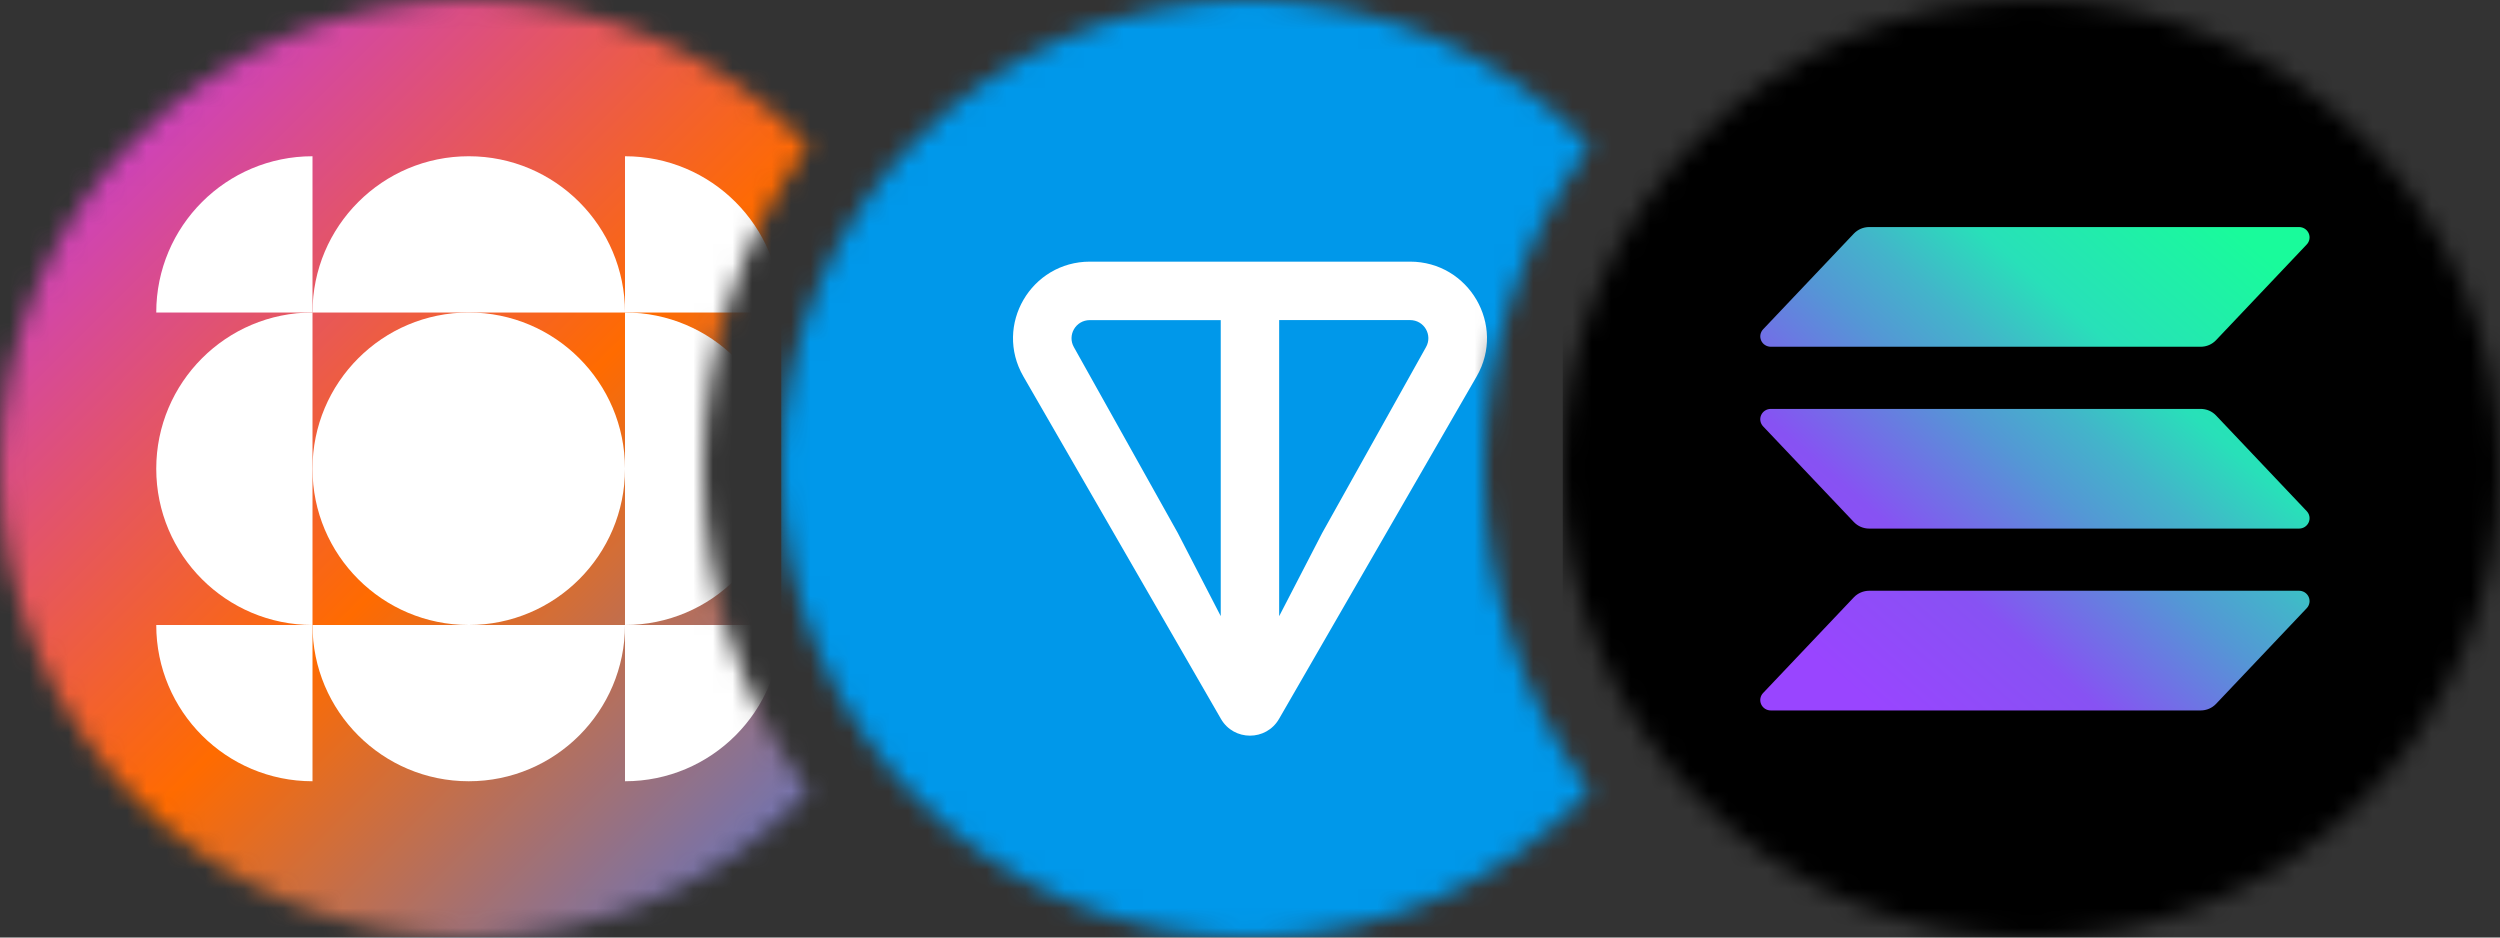 <svg width="128" height="48" viewBox="0 0 128 48" fill="none" xmlns="http://www.w3.org/2000/svg">
<rect x="0" y="0" width="128" height="48" fill="#333333" stroke="none"/>
<mask id="mask0_1944_5354" style="mask-type:alpha" maskUnits="userSpaceOnUse" x="0" y="0" width="48" height="48">
<path d="M24 0C30.849 0 37.022 2.873 41.395 7.475C38.003 12.106 36 17.819 36 24C36 30.18 38.003 35.892 41.395 40.523C37.022 45.125 30.849 48 24 48C10.745 48 0 37.255 0 24C0 10.745 10.745 0 24 0Z" fill="#D9D9D9"/>
</mask>
<g mask="url(#mask0_1944_5354)">
<rect width="48" height="48" fill="#195BDB"/>
<rect width="48" height="48" fill="url(#paint0_linear_1944_5354)"/>
<path d="M32 24C32 28.418 28.418 32 24 32C19.582 32 16 28.418 16 24C16 19.582 19.582 16 24 16C28.418 16 32 19.582 32 24Z" fill="white"/>
<path d="M32 16C32 11.582 28.418 8 24 8C19.582 8 16 11.582 16 16H32Z" fill="white"/>
<path d="M16 32C16 36.418 19.582 40 24 40C28.418 40 32 36.418 32 32L16 32Z" fill="white"/>
<path d="M32 32C36.418 32 40 28.418 40 24C40 19.582 36.418 16 32 16V32Z" fill="white"/>
<path d="M16 16C11.582 16 8 19.582 8 24C8 28.418 11.582 32 16 32L16 16Z" fill="white"/>
<path d="M32 32V40C36.418 40 40 36.418 40 32H32Z" fill="white"/>
<path d="M16 32L8 32C8 36.418 11.582 40 16 40L16 32Z" fill="white"/>
<path d="M16 16L16 8C11.582 8 8 11.582 8 16L16 16Z" fill="white"/>
<path d="M32 16L40 16C40 11.582 36.418 8 32 8V16Z" fill="white"/>
</g>
<mask id="mask1_1944_5354" style="mask-type:alpha" maskUnits="userSpaceOnUse" x="40" y="0" width="48" height="48">
<path d="M64 0C70.849 0 77.022 2.873 81.394 7.475C78.003 12.106 76 17.819 76 24C76 30.18 78.003 35.892 81.394 40.523C77.022 45.125 70.849 48 64 48C50.745 48 40 37.255 40 24C40 10.745 50.745 0 64 0Z" fill="#D9D9D9"/>
</mask>
<g mask="url(#mask1_1944_5354)">
<rect width="48" height="48" transform="translate(40)" fill="#0098EA"/>
<path d="M72.194 13.396H55.804C52.791 13.396 50.881 16.646 52.397 19.274L62.512 36.807C63.172 37.952 64.826 37.952 65.487 36.807L75.604 19.274C77.118 16.65 75.208 13.396 72.197 13.396H72.194ZM62.504 31.549L60.301 27.285L54.986 17.779C54.635 17.17 55.068 16.39 55.802 16.39H62.502V31.551L62.504 31.549ZM73.009 17.777L67.696 27.288L65.493 31.549V16.388H72.192C72.927 16.388 73.36 17.168 73.009 17.777Z" fill="white"/>
</g>
<g clip-path="url(#clip0_1944_5354)">
<mask id="mask2_1944_5354" style="mask-type:alpha" maskUnits="userSpaceOnUse" x="80" y="0" width="48" height="48">
<circle cx="104" cy="24" r="24" fill="#D9D9D9"/>
</mask>
<g mask="url(#mask2_1944_5354)">
<rect width="48" height="48" transform="translate(80)" fill="black"/>
<path d="M118.105 31.139L113.462 36.038C113.361 36.144 113.239 36.229 113.104 36.287C112.968 36.345 112.821 36.375 112.674 36.375H90.664C90.559 36.375 90.456 36.345 90.368 36.288C90.281 36.231 90.212 36.151 90.17 36.056C90.128 35.961 90.115 35.856 90.133 35.755C90.151 35.653 90.198 35.558 90.27 35.483L94.916 30.584C95.017 30.477 95.139 30.393 95.274 30.335C95.409 30.277 95.555 30.247 95.703 30.246H117.711C117.816 30.246 117.919 30.277 118.007 30.333C118.094 30.39 118.163 30.471 118.205 30.565C118.247 30.66 118.26 30.765 118.242 30.867C118.224 30.969 118.177 31.063 118.105 31.139ZM113.462 21.273C113.361 21.166 113.239 21.081 113.104 21.023C112.968 20.965 112.821 20.936 112.674 20.936H90.664C90.559 20.936 90.456 20.966 90.368 21.023C90.281 21.079 90.212 21.16 90.17 21.255C90.128 21.349 90.115 21.454 90.133 21.556C90.151 21.658 90.198 21.752 90.27 21.828L94.916 26.727C95.017 26.833 95.139 26.918 95.274 26.976C95.409 27.034 95.555 27.064 95.703 27.064H117.711C117.816 27.064 117.919 27.034 118.007 26.977C118.094 26.921 118.163 26.84 118.205 26.745C118.247 26.651 118.26 26.546 118.242 26.444C118.224 26.342 118.177 26.248 118.105 26.172L113.462 21.273ZM90.664 17.754H112.674C112.821 17.754 112.968 17.724 113.104 17.666C113.239 17.608 113.361 17.523 113.462 17.416L118.105 12.517C118.177 12.442 118.224 12.347 118.242 12.245C118.26 12.143 118.247 12.039 118.205 11.944C118.163 11.849 118.094 11.768 118.007 11.712C117.919 11.655 117.816 11.625 117.711 11.625H95.703C95.555 11.625 95.409 11.655 95.274 11.713C95.139 11.771 95.017 11.856 94.916 11.962L90.271 16.861C90.2 16.937 90.152 17.031 90.134 17.133C90.116 17.235 90.129 17.339 90.171 17.434C90.212 17.529 90.281 17.61 90.369 17.666C90.457 17.723 90.559 17.753 90.664 17.754Z" fill="url(#paint1_linear_1944_5354)"/>
</g>
</g>
<defs>
<linearGradient id="paint0_linear_1944_5354" x1="1" y1="1.74344e-06" x2="49" y2="48" gradientUnits="userSpaceOnUse">
<stop stop-color="#BB33FF"/>
<stop offset="0.505" stop-color="#FF6B00"/>
<stop offset="1" stop-color="#3377FF"/>
</linearGradient>
<linearGradient id="paint1_linear_1944_5354" x1="92.499" y1="36.965" x2="115.162" y2="11" gradientUnits="userSpaceOnUse">
<stop offset="0.08" stop-color="#9945FF"/>
<stop offset="0.3" stop-color="#8752F3"/>
<stop offset="0.5" stop-color="#5497D5"/>
<stop offset="0.6" stop-color="#43B4CA"/>
<stop offset="0.72" stop-color="#28E0B9"/>
<stop offset="0.97" stop-color="#19FB9B"/>
</linearGradient>
<clipPath id="clip0_1944_5354">
<rect width="48" height="48" fill="white" transform="translate(80)"/>
</clipPath>
</defs>
</svg>
